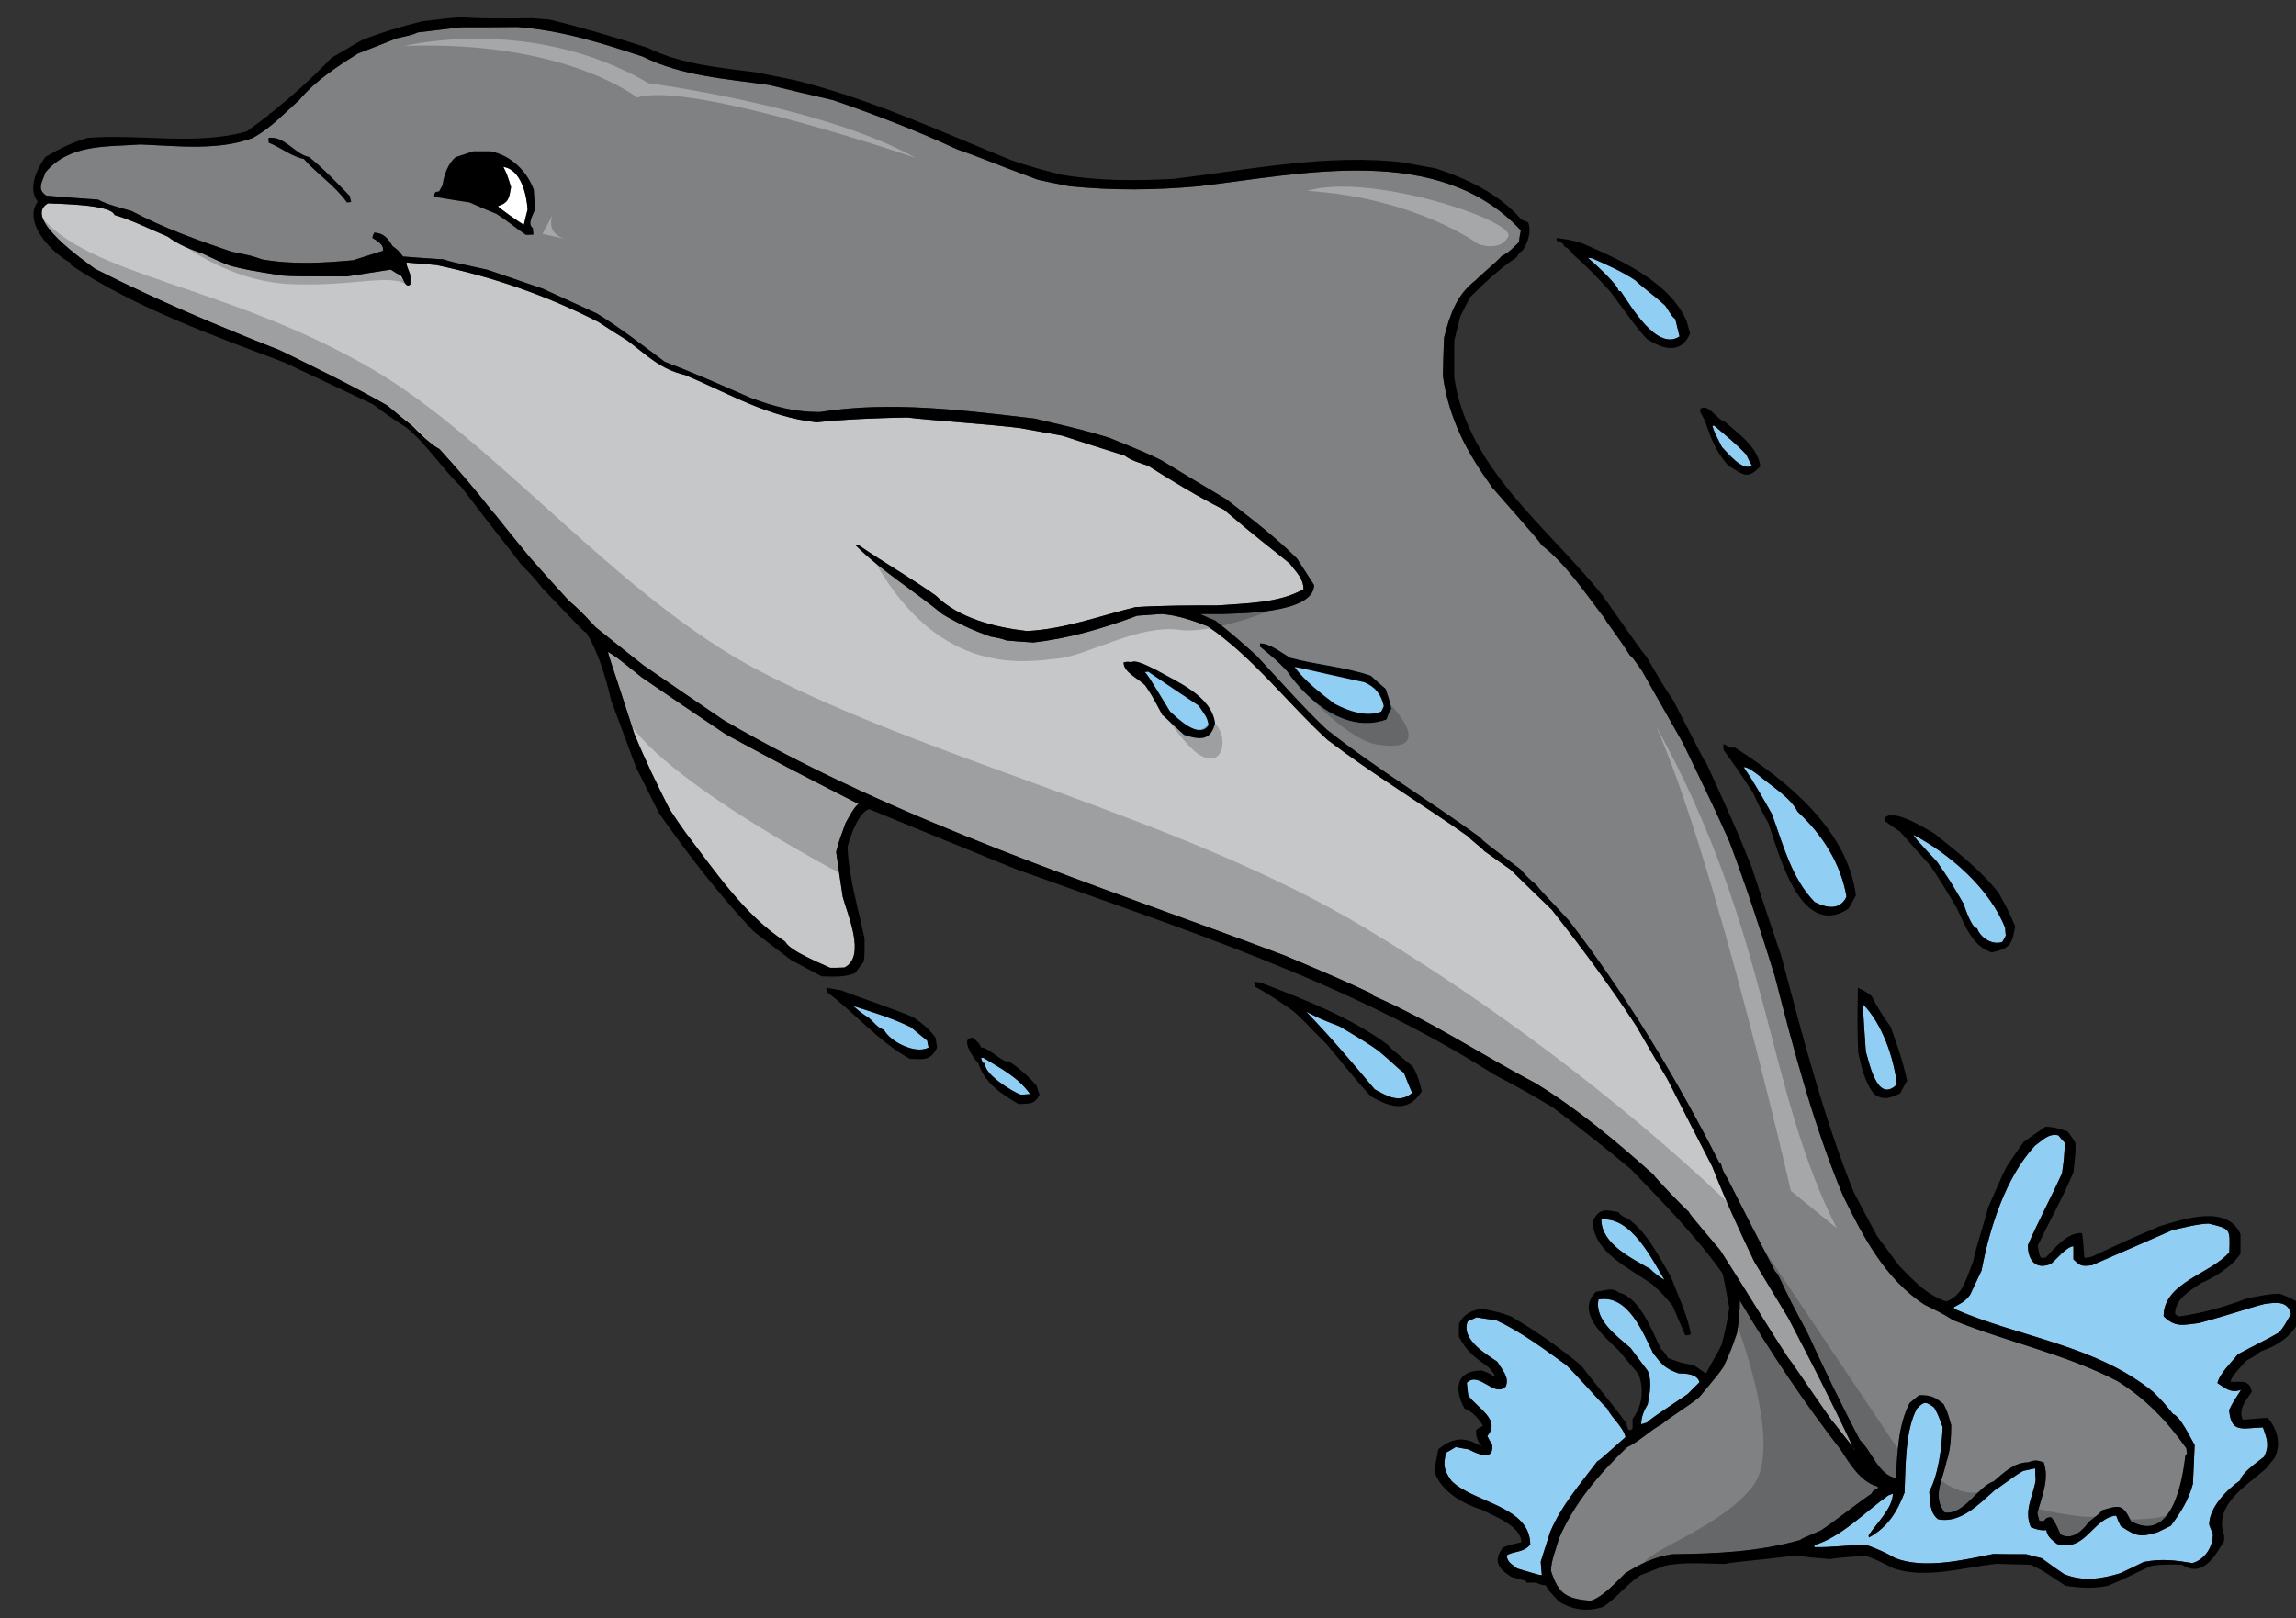 <?xml version="1.0" encoding="utf-8"?>
<!-- Generator: Adobe Illustrator 17.0.0, SVG Export Plug-In . SVG Version: 6.00 Build 0)  -->
<!DOCTYPE svg PUBLIC "-//W3C//DTD SVG 1.1//EN" "http://www.w3.org/Graphics/SVG/1.1/DTD/svg11.dtd">
<svg version="1.1" id="Layer_1" xmlns="http://www.w3.org/2000/svg" xmlns:xlink="http://www.w3.org/1999/xlink" x="0px" y="0px"
	 width="200px" height="141px" viewBox="0 0 200 141" style="enable-background:new 0 0 200 141;" xml:space="preserve">
<rect x="0" y="0" width="200" height="141" fill="#333333" stroke="none"/>
<path id="color3" style="fill:#808183;" d="M4.032,17.045c1.487,0.123,2.998,0.249,4.51,0.346c0.768,0.422,2.057,0.744,2.923,0.992
	c2.726,1.462,5.773,2.552,8.697,3.543c1.734,0.348,1.734,0.348,2.651,0.669c2.651,0.471,5.303,0.322,7.954,0.074
	c0.843-0.273,1.71-0.545,2.577-0.818c0.174-0.52-0.569-0.917-0.892-1.114c0-0.175,0-0.175,0.149-0.472
	c0.843,0.049,1.189,0.52,1.585,1.165c0.496,0.371,0.496,0.371,0.917,0.917c1.165,0.099,2.329,0.174,3.518,0.247
	c0.793,0.248,0.793,0.248,3.866,0.916c1.586,0.546,3.171,1.091,4.782,1.636c1.561,0.719,3.122,1.438,4.707,2.156
	c2.057,1.263,3.99,2.774,5.922,4.212c2.527,0.966,5.004,2.056,7.482,3.147c2.082,0.767,3.791,1.238,6.021,1.237
	c6.146-0.99,12.612-0.148,18.732,0.57c4.212,0.991,4.212,0.991,6.467,1.66c3.221,1.313,3.221,1.313,4.584,1.981
	c1.885,1.141,3.769,2.281,5.649,3.396c2.106,1.635,4.263,3.27,6.145,5.154c0.496,0.768,0.99,1.536,1.485,2.305
	c0.001,2.551-6.862,2.453-7.827,2.526c-0.721,0-1.414,0-2.107,0c0.423,0.198,0.867,0.396,1.313,0.571
	c1.238,0.942,2.452,2.007,3.593,3.048c2.006,2.13,3.989,4.435,6.121,6.441c4.262,3.371,8.969,6.194,13.354,9.393
	c0.422,0.443,0.422,0.443,3.544,2.8c0.396,0.47,0.866,0.966,1.362,1.337c0.619,0.794,1.091,1.189,2.849,3.123
	c5.007,6.517,9.366,13.727,13.083,21.061c0.05,0.024,0.1,0.049,0.148,0.073c0.123,0.546,0.248,0.817,0.569,1.313
	c1.362,2.701,2.75,5.4,4.14,8.078c0.074,0.099,0.147,0.195,0.248,0.271c1.164,2.453,1.164,2.453,2.574,5.079
	c1.463,3.172,2.975,6.319,4.609,9.415c0.966,0.867,1.609,3.023,3.097,3.271c0.173-2.229,0.175-4.51,1.216-6.541
	c0.27-0.225,0.545-0.445,0.816-0.67c1.039-0.023,1.361,0.148,2.131,0.77c0.322,0.644,0.322,0.644,0.669,1.833
	c0.001,0.966-0.073,2.306-0.421,3.196c-0.296,1.535-1.266,3.021-0.148,4.41c1.685,0.272,2.873-2.255,4.262-2.701
	c0.867-0.742,1.785-1.66,2.998-1.66c0.595-0.223,0.792-0.197,1.363,0c0.52,1.438-0.174,2.998-0.547,4.41
	c0.051,0.248,0.101,0.471,0.174,0.693c0.125,0,0.248,0,0.397,0c0.174-0.247,0.248-0.297,0.619-0.322
	c0.348,0.348,0.619,1.043,0.818,1.487c0.965,0.57,1.933-0.298,2.451-1.065c1.065-0.842,1.065-0.842,1.141-1.016
	c1.537-0.472,1.832-0.57,2.553,0.939c3.493,1.936,4.46-3.295,4.73-5.672c0.053-0.074,0.101-0.148,0.151-0.248
	c-0.026-0.125-0.051-0.272-0.051-0.422c-1.685-2.379-3.543-4.336-6.021-5.871c-4.537-2.355-9.59-3.396-14.299-5.303
	c-0.916-0.57-0.916-0.57-2.477-1.34c-3.419-2.204-5.376-5.945-7.11-9.488c-2.578-6.17-4.287-12.66-5.945-19.129
	c-1.215-3.938-2.504-7.88-3.965-11.744c-1.313-2.923-1.313-2.923-4.039-8.572c-1.189-2.082-2.379-4.188-3.568-6.294
	c-0.817-1.163-0.817-1.163-1.066-1.363c-1.14-1.808-2.079-2.923-2.155-3.17c-1.61-2.082-3.418-4.831-5.549-6.441
	c-0.199-0.348-0.199-0.348-4.262-4.981c-2.231-3.097-3.768-5.946-4.313-9.736c0.024-1.091,0.049-2.206,0.1-3.321
	c0.495-1.982,1.09-3.766,2.773-5.029c0.074-0.149,2.059-1.809,2.23-2.082c0.72-0.371,0.916-0.644,1.513-1.213
	c0.049-0.347,0.1-0.694,0.174-1.041c-7.16-7.682-19.004-4.906-28.074-3.841c-3.84,0.348-7.407,0.373-11.222,0
	c-0.942-0.173-1.859-0.371-2.776-0.57c-4.484-1.66-5.079-1.982-7.036-2.65c-3.521-1.635-7.136-3.023-10.804-4.287
	c-1.858-0.42-3.716-0.867-5.55-1.313c-3.74-0.546-7.604-0.769-11.024-2.479c-3.691-1.214-7.061-2.279-10.926-2.577
	c-1.636,0.025-3.271,0.025-4.907,0.024c-1.263,0.149-2.526,0.298-3.766,0.447c-0.447,0.198-0.447,0.198-1.859,0.52
	c-1.114,0.446-2.229,0.893-3.345,1.313c-1.858,1.165-3.716,2.378-5.128,4.063c-1.338,1.19-2.453,2.428-4.039,3.296
	c-2.998,1.14-6.666,0.694-9.787,0.57c-2.974,0.223-6.144-0.074-8.275,2.429C3.661,15.905,3.188,16.475,4.032,17.045z
	 M158.593,133.35c-1.585,0.67-1.585,0.67-1.782,0.818c-3.668,1.041-7.385,1.189-11.149,1.237c-1.537,0.225-2.802,0.844-4.089,1.659
	c-0.819,0.795-1.934,2.059-3.023,2.403c-2.106-0.196-2.776-0.567-3.444-2.601c-0.002-0.916,0.445-1.883,0.668-2.775
	c1.338-3.146,3.494-5.648,5.947-8.003c1.064-0.496,1.959-1.438,3.023-2.008c1.04-0.841,2.255-1.511,3.296-2.378
	c1.709-2.057,1.709-2.057,2.105-2.651c0.668-1.485,0.668-1.485,1.164-2.924c0.148-0.892,0.248-1.907,0.248-2.823
	c2.65,4.483,5.601,8.896,8.795,13.008c0.744,1.164,1.762,2.85,3.223,3.196c0,0.05,0,0.101,0,0.148
	c-0.223,0.1-0.471,0.223-0.545,0.47C161.911,130.872,159.832,132.531,158.593,133.35z"/>
<path id="color2" style="fill:#C6C7C9;" d="M159.56,123.76c0.248,0.225,1.561,2.032,1.783,2.184
	c-1.734-3.719-3.668-7.484-5.574-11.127c-0.992-1.635-1.983-3.271-2.975-4.93c-1.288-2.701-2.553-5.451-3.643-8.251
	c-1.313-2.528-2.602-5.056-3.891-7.583c-0.916-1.535-1.834-3.097-2.727-4.658c-2.279-3.492-4.781-6.861-7.359-10.134
	c-1.213-1.165-2.402-2.329-3.591-3.493c-0.769-0.545-1.537-1.09-2.304-1.636c-0.176-0.247-1.289-1.063-1.363-1.237
	c-4.039-2.851-8.325-5.428-12.266-8.426c-3.519-3.221-6.491-7.211-10.457-9.91c-1.287-0.496-2.625-0.967-4.012-1.066
	c-0.721,0.049-1.438,0.1-2.133,0.149c-2.923,1.09-5.921,1.981-9.043,2.329c-0.793-0.05-1.561-0.099-2.329-0.173
	c-0.495-0.174-0.495-0.174-1.413-0.347c-1.535-0.545-2.799-1.115-4.187-1.958c-2.453-2.032-5.327-3.767-7.582-6.021
	c0.124,0.024,0.247,0.048,0.372,0.073c2.155,1.486,4.509,2.825,6.639,4.336c2.008,2.007,5.205,2.775,7.929,3.096
	c3.245-0.147,6.318-1.312,9.465-2.081c2.379-0.15,4.782-0.149,7.161-0.149c2.453-0.198,5.277-0.173,7.482-1.411
	c0-0.967-0.693-1.562-1.214-2.254c-2.156-1.761-2.526-1.958-5.724-4.683c-2.207-1.09-4.51-2.503-6.59-3.817
	c-0.695-0.247-1.462-0.445-2.058-0.892c-1.808-0.569-3.616-1.14-5.425-1.734c-1.238-0.223-2.479-0.446-3.717-0.669
	c-2.626-0.323-7.483-0.644-9.813-0.916c-2.626,0.048-5.252,0.149-7.879,0.42c-4.261-0.47-7.557-2.477-11.421-4.111
	c-2.255-0.545-3.271-1.687-5.105-3.048c-0.843-0.52-1.66-1.041-2.477-1.585c-4.56-2.329-9.093-3.89-14.099-4.956
	c-0.893-0.075-1.76-0.149-2.626-0.223c0.025,0.272,0.025,0.272,0.347,1.09c0.001,0.273,0,0.545,0,0.818
	c-0.396,0.396-0.619-0.521-0.818-0.743c-0.297-0.173-0.594-0.347-0.891-0.545c-1.289,0.198-2.552,0.397-3.817,0.595
	c-4.41,0-4.41,0-5.649-0.075c-3.047-0.496-3.047-0.496-4.459-0.842c-0.867-0.323-0.867-0.323-2.428-1.065
	c-1.09-0.371-2.155-0.792-3.073-1.487c-1.486-0.619-3.097-1.438-4.632-1.883c-0.298-0.941-5.005-0.966-5.798-1.016
	c-2.304,1.289,3.32,5.104,4.088,5.698c5.253,2.677,10.654,4.957,16.13,7.112c3.122,1.536,6.318,3.072,9.341,4.806
	c0.694,0.595,1.412,1.165,2.13,1.734c0.596,0.596,1.687,1.709,2.405,2.057c1.585,1.734,3.146,3.543,4.583,5.402
	c0.372,0.371,0.595,0.767,3.296,4.038c1.114,1.264,2.255,2.527,3.394,3.767c0.991,0.867,0.991,0.867,2.329,2.305
	c1.387,1.115,2.774,2.229,4.163,3.32c2.329,1.611,4.658,3.196,6.987,4.781c15.336,8.921,32.309,14.272,48.834,20.492
	c4.686,1.981,4.686,1.981,7.533,3.297c0.074,0.099,0.174,0.172,0.272,0.246c4.905,2.131,9.39,5.129,14.099,7.606
	c3.691,2.255,7.012,5.054,10.233,7.931c0.196,0.32,2.823,3.07,3.121,3.269c0.049,0.176,0.049,0.176,2.726,3.347
	c2.924,4.559,3.74,6.046,5.924,9.391C156.165,118.78,156.486,119.352,159.56,123.76z M63.225,63.974
	c5.178,2.799,5.178,2.799,11.571,6.07c-0.397,0.223-0.917,1.289-1.141,1.662c-0.296,0.892-0.495,1.237-0.817,2.501
	c0.175,1.313,0.373,2.627,0.57,3.916c0.372,1.461,2.082,5.202,0.149,6.169c-0.422,0.024-0.843,0.024-1.238,0.024
	c-0.446-0.224-3.568-1.463-3.916-2.279c-3.543-2.279-6.169-6.219-8.696-9.516c-0.471-0.668-0.942-1.338-1.388-2.03
	c-1.09-2.156-2.156-4.336-3.073-6.591c-1.982-6.17-2.303-6.938-2.279-7.111c0.694,0.42,0.694,0.42,2.949,2.23
	C58.344,60.679,60.772,62.337,63.225,63.974z"/>
<path id="color1" style="fill:#91CEF4;" d="M198.534,116.08c-1.142,0.669-1.958,1.018-3.593,1.908
	c-0.569,0.719-1.586,1.66-1.783,2.503c0.718,0.47,1.14,0.891,2.056,0.595c-0.72,1.114-0.72,1.114-1.04,1.759
	c0.197,2.056,1.09,1.561,2.949,1.511c0.346,0.992,0.593,1.562,0.098,2.553c-0.619,0.496-1.933,1.389-2.08,2.057
	c-1.142,0.794-2.703,2.354-2.703,3.867c0.101,0.272,0.199,0.543,0.324,0.792c0,1.14-0.67,2.23-1.783,2.552
	c-1.537-0.248-2.676-0.396-4.237-0.1c-0.693,0.347-1.39,0.669-2.058,0.99c-1.66,0.494-3.221,0.744-4.882,0.074
	c-0.669-0.444-1.313-0.916-1.956-1.388c-0.447-0.099-0.894-0.223-1.338-0.347c-0.967,0-1.934,0-2.875-0.023
	c-2.576,0.52-5.996,1.338-8.523,0.369c-0.817-0.47-1.635-0.842-2.553-1.163c-1.511,0-2.996,0.247-4.509,0.198c0-0.049,0-0.1,0-0.174
	c2.329-0.694,4.484-2.948,6.442-4.336c0.124-0.051,0.246-0.1,0.396-0.148c0,1.238-1.412,2.576-2.105,3.617
	c0,0.075,0,0.148,0.023,0.198c1.637-0.893,2.453-2.229,3.098-3.915c0.101-2.155,0.025-5.4,1.092-7.334
	c0.645-0.644,0.768-0.596,1.484-0.073c0.324,0.569,0.324,0.569,0.744,1.708c-0.074,1.76-0.348,4.063-1.164,5.625
	c0.073,0.843,0.024,1.833,0.768,2.404c1.982,0.396,3.592-1.362,4.955-2.553c0.694-0.422,1.636-1.213,2.452-1.66
	c0.349-0.074,0.695-0.149,1.041-0.224c0,0.347,0.024,0.693,0.05,1.04c-0.247,1.486-1.04,2.627-0.42,4.088
	c0.52,0.198,0.815,0.299,1.362,0.249c0,0.521,0.569,0.941,0.916,1.214c2.5,0.742,3.098-2.254,5.152-2.478
	c0.125,0.321,0.249,0.619,0.396,0.916c1.363,0.894,1.66,0.992,3.197,0.546c0.368-0.174,0.768-0.372,1.164-0.57
	c0.866-1.164,1.561-2.254,1.932-3.666c0.051-1.115,0.1-2.229,0.149-3.371c-0.372-0.619-1.239-2.502-1.884-2.699
	c-0.866-1.066-0.866-1.066-1.734-1.935c-5.029-4.088-11.596-4.731-17.344-7.233c0-0.049,0-0.1,0-0.147
	c0.596-0.321,1.04-0.546,1.412-1.091c0.322-0.694,0.644-1.387,0.991-2.105c0.692-3.666,2.081-8.104,4.659-10.879
	c0.643-0.445,1.162-1.09,2.029-0.891c0.174,0.222,0.371,0.445,0.57,0.645c-0.072,1.387-0.072,1.387-0.248,2.65
	c-0.942,2.104-2.057,4.162-2.975,6.268c0,1.34,0.695,2.183,2.008,1.635c0.445-0.369,1.389-1.534,1.958-1.534
	c0,0.396-0.001,0.768,0,1.141c0.643,0.619,0.718,0.595,1.586,0.521c2.328-1.016,4.683-2.032,7.036-3.071
	c1.041-0.224,2.082-0.521,3.146-0.569c1.932,0.469,1.883,0.422,1.809,2.502c-1.635,1.907-5.723,2.625-5.723,5.573
	c0.989,0.991,1.686,0.769,3.072,0.595c2.502-0.668,4.41-1.338,5.697-1.658c1.017-0.149,2.057-0.299,2.328,0.867
	C198.955,115.559,198.955,115.559,198.534,116.08z M146.997,121.457c0.346-0.348,0.694-0.693,1.041-1.041
	c-0.175-0.721-1.165-0.768-1.81-0.768c-1.213-0.446-1.461-0.77-2.229-1.76c-0.894-1.81-2.183-5.154-4.758-4.684
	c-0.371,1.811,1.61,3.195,2.798,4.236c0.496,0.67,0.992,1.338,1.486,1.982c0.398,0.941,0.174,1.982,0,2.922
	c-0.321,0.521-0.568,1.117-0.568,1.734c0.148-0.048,0.32-0.098,0.496-0.146C143.898,123.538,143.898,123.538,146.997,121.457z
	 M141.596,125.198c-0.222-0.917-1.164-1.611-1.609-2.503c-0.844-0.818-2.578-2.825-3.543-3.766c-1.959-1.412-3.939-2.899-6.12-3.916
	c-0.57-0.074-1.14-0.147-1.709-0.248c-0.273,0.125-0.521,0.248-0.771,0.349c-0.617,1.586,1.637,2.872,2.578,3.517
	c0.421,0.72,1.064,1.314,0.743,2.156c-1.019,1.017-2.33-1.388-3.396-0.323c0.025,0.373,0.074,0.744,0.123,1.092
	c0.721,1.09,2.898,2.104,1.66,3.543c0.124,0.271,0.273,0.521,0.422,0.769c0.172,1.511-1.338,0.768-2.057,0.397
	c-0.371-0.052-0.744-0.127-1.115-0.199c-0.298,0.173-0.568,0.347-0.843,0.494c-0.273,1.115-0.173,1.537,0.472,2.453
	c1.907,1.908,6.862,2.182,6.863,5.551c-0.645,0.744-1.34,0.52-2.057,0.941c0.074,0.619,0.421,0.742,0.916,1.139
	c1.982,0.597,1.982,0.597,2.156,0.571c-0.051-0.373-0.074-0.768-0.1-1.164c0.272-0.843,0.546-1.711,0.817-2.577
	c0.968-2.305,2.627-4.189,4.113-6.17C139.314,127.229,139.314,127.229,141.596,125.198z M171.031,78.717
	c0.146,0.422,0.719,2.155,1.189,2.155c0.271,0.817,1.338,1.511,2.204,1.188c0.099-0.174,0.198-0.348,0.296-0.545
	c-0.022-0.224-0.049-0.447-0.049-0.67c-1.363-3.443-4.781-6.416-8.003-8.128c0.15,0.3,0.15,0.3,2.058,2.354
	C169.867,76.734,169.867,76.734,171.031,78.717z M162.532,91.625c-0.101-1.389-0.198-2.773-0.272-4.163
	c1.686,1.687,2.727,4.708,2.975,7.013C163.523,96.186,162.83,92.565,162.532,91.625z M154.355,70.937
	c-0.793-1.413-1.562-2.776-2.478-4.114c0.446,0,1.066,0.545,1.411,0.792c1.019,0.867,2.703,1.883,3.297,3.098
	c2.156,1.982,3.767,4.51,4.263,7.407c-0.57,1.215-1.734,0.991-2.775,0.472C156.066,76.534,155.322,73.587,154.355,70.937z
	 M149.993,38.949c-0.667-1.313-0.667-1.313-0.841-1.858c0.05-0.001,0.1-0.001,0.148-0.026c0.967,0.818,1.957,1.61,2.825,2.552
	c0.147,0.322,0.297,0.644,0.472,0.942C151.803,41.129,150.441,39.394,149.993,38.949z M138.301,22.446
	c0.123,0.025,0.248,0.05,0.37,0.05c1.313,0.57,2.602,1.14,3.791,1.933c0.422,0.445,1.638,1.313,2.603,2.206
	c0.619,0.966,0.619,0.966,0.867,1.165c0.125,0.52,0.248,1.016,0.371,1.51c-1.982,1.314-4.263-2.699-5.128-3.938
	c-0.075,0-0.147-0.024-0.198-0.05C140.977,24.825,138.723,22.793,138.301,22.446z M139.488,106.243
	c2.628-0.271,4.41,3.469,5.502,5.253c-0.247-0.1-1.041-0.693-1.239-0.941C142.189,109.639,139.488,108.398,139.488,106.243z
	 M122.294,93.459c0.224,0.594,0.472,1.189,0.718,1.759c-1.113,0.941-2.205,0.272-3.269-0.321c-1.934-2.305-3.891-4.608-5.973-6.766
	c1.215,0.618,1.215,0.618,2.924,1.288c2.404,1.438,2.404,1.438,3.396,2.133C121.477,92.716,121.699,93.038,122.294,93.459z
	 M112.779,58.125c0.248-0.025,1.484,0.323,6.07,1.314c0.967,0.42,1.463,1.065,1.685,2.081c-0.073,0.174-0.148,0.322-0.222,0.47
	c-1.313,0.521-2.926-0.073-4.088-0.694C114.986,60.331,113.721,59.389,112.779,58.125z M104.404,61.471
	c0.396,0.619,0.794,0.99,0.867,1.709c-0.844,1.265-2.726-0.645-3.346-1.191c-1.932-3.17-1.932-3.17-2.205-3.443
	c0.099,0,0.198,0,0.298-0.024C101.48,59.514,102.943,60.505,104.404,61.471z M89.737,95.316c-0.273,0.024-0.545,0.049-0.819,0.05
	c-0.644-0.198-3.319-1.833-3.097-2.751c-0.074,0-0.147,0.001-0.222-0.023c-0.05-0.123-0.1-0.273-0.15-0.422
	c0.05,0,0.125,0,0.198-0.025C87.209,93.111,88.646,93.805,89.737,95.316z M80.767,90.657c0.025,0.198,0.075,0.397,0.125,0.596
	c-1.089,0.646-3.369-0.494-3.89-1.536c-0.521-0.125-0.941-0.719-1.338-1.064c-0.495-0.272-0.892-0.619-1.339-1.017
	c1.71,0.546,3.419,1.065,5.031,1.857C79.827,89.891,80.297,90.287,80.767,90.657z M119.419,58.869
	c0.422,0.397,0.843,0.77,1.289,1.139c0.198,0.596,0.395,1.117,0.495,1.76c-0.123,0.099-0.123,0.099-0.421,0.917
	c-3.47,1.264-6.839-1.536-8.696-4.237c-0.893-0.917-0.893-0.917-2.329-2.106c0-0.099,0-0.198,0-0.297
	c0.894,0,1.835,0.792,2.603,1.237C114.661,57.927,117.165,58.076,119.419,58.869z M103.143,64.023
	c-1.638-1.461-1.711-1.635-1.885-1.709c-0.967-1.809-0.967-1.809-1.512-2.602c-0.569-0.595-1.882-1.115-1.882-2.007
	c0.247-0.049,0.446-0.099,0.669,0c0.347-0.346,1.809,0.496,2.154,0.643c1.834,1.042,4.857,2.281,5.154,4.659
	C105.471,64.568,104.504,64.469,103.143,64.023z"/>
<path id="fill" style="fill:#FFFFFF;" d="M43.377,17.961c-0.024,0.076,2.032,1.537,2.255,1.61c0.099-0.42,0.199-0.868,0.322-1.313
	c-0.074-1.214-0.545-3.494-2.106-3.716c0.322,0.643,0.322,0.643,0.669,1.758C44.344,17.243,44.345,17.64,43.377,17.961z"/>
<path id="outline" d="M168.105,75.369c0.77,1.117,0.77,1.117,2.355,3.742c0.694,1.462,1.313,3.296,3.022,3.865
	c1.586-0.347,1.783-0.668,2.058-2.278c-0.694-1.563-0.694-1.563-1.438-2.899c-1.586-2.031-3.642-3.593-5.625-5.201
	c-0.742-0.396-3.468-2.182-4.285-1.363v0.297c0.42,0.322,0.867,0.619,1.314,0.917C166.372,73.44,167.24,74.405,168.105,75.369z
	 M174.673,80.846c0,0.225,0.025,0.447,0.05,0.672c-0.099,0.196-0.197,0.371-0.297,0.543c-0.867,0.322-1.933-0.371-2.205-1.188
	c-0.471,0-1.041-1.734-1.188-2.155c-1.164-1.981-1.164-1.981-2.304-3.644c-1.908-2.057-1.908-2.057-2.059-2.354
	C169.891,74.43,173.31,77.402,174.673,80.846z M150.663,65.139c-0.222-0.075-0.27-0.297-0.544-0.297
	c0.001,0.173,0,0.346,0.023,0.519c0.992,1.339,0.992,1.339,2.553,3.692c0.619,1.338,0.619,1.338,1.338,2.653
	c0.842,2.278,2.701,10.231,6.963,7.479c0.396-0.567,0.546-1.064,0.669-1.139c-0.692-5.724-5.972-10.01-10.529-12.908H150.663
	L150.663,65.139z M153.289,67.615c1.018,0.867,2.703,1.883,3.297,3.098c2.156,1.982,3.766,4.51,4.262,7.407
	c-0.568,1.215-1.734,0.991-2.773,0.472c-2.008-2.058-2.752-5.005-3.717-7.655c-0.795-1.413-1.564-2.776-2.48-4.114
	C152.324,66.823,152.943,67.368,153.289,67.615z M163.275,95.342c0.867,0.545,1.314,0.322,2.23-0.074
	c0.198-0.371,0.395-0.742,0.619-1.115c-0.347-1.635-0.867-3.146-1.437-4.707c-0.844-1.189-0.844-1.189-1.66-2.676
	c-0.496-0.373-0.496-0.373-1.19-0.72c-0.049,3.099-0.049,3.099,0.024,5.65C162.16,92.964,162.434,94.324,163.275,95.342z
	 M165.232,94.475c-1.709,1.711-2.402-1.908-2.7-2.85c-0.101-1.389-0.198-2.773-0.272-4.163
	C163.945,89.148,164.984,92.17,165.232,94.475z M150.54,40.559c1.413,0.842,1.636,1.239,2.801,0.074
	c-0.249-1.734-1.884-2.824-3.122-3.915c-0.669-0.149-1.486-1.71-2.131-1.064c-0.001,0.222-0.001,0.222,0.396,0.941
	C149.055,38.206,149.4,39.246,150.54,40.559z M149.302,37.064c0.966,0.818,1.957,1.61,2.825,2.552
	c0.148,0.322,0.297,0.644,0.471,0.942c-0.795,0.57-2.156-1.165-2.604-1.61c-0.667-1.313-0.667-1.313-0.84-1.858
	C149.202,37.09,149.252,37.09,149.302,37.064z M136.244,21.479c0.371,0.124,0.568,0.372,0.816,0.72
	c1.166,0.99,2.207,2.105,3.222,3.221c2.354,3.196,2.354,3.196,3.172,4.113c1.362,0.868,2.948,1.388,3.767-0.47
	c-0.1-0.348-0.197-0.719-0.298-1.09c-1.487-3.444-5.872-5.377-9.069-6.765c-0.742-0.249-1.511-0.397-2.276-0.471
	c-0.001,0.099,0.023,0.174,0.048,0.248C135.873,21.109,136.244,21.158,136.244,21.479z M138.671,22.496
	c1.313,0.57,2.602,1.14,3.791,1.933c0.422,0.445,1.638,1.313,2.603,2.206c0.619,0.966,0.619,0.966,0.867,1.165
	c0.125,0.52,0.248,1.016,0.371,1.51c-1.982,1.314-4.263-2.699-5.128-3.938c-0.075,0-0.147-0.024-0.198-0.05
	c0-0.495-2.254-2.527-2.676-2.874C138.424,22.471,138.549,22.496,138.671,22.496z M100.687,58.348
	c-0.347-0.147-1.808-0.989-2.154-0.643c-0.223-0.099-0.422-0.049-0.669,0c0,0.892,1.313,1.412,1.882,2.007
	c0.545,0.793,0.545,0.793,1.512,2.602c0.174,0.074,0.247,0.248,1.885,1.709c1.361,0.446,2.328,0.545,2.699-1.017
	C105.545,60.628,102.521,59.389,100.687,58.348z M101.927,61.989c-1.932-3.17-1.932-3.17-2.205-3.443c0.099,0,0.198,0,0.298-0.024
	c1.46,0.991,2.923,1.982,4.384,2.948c0.396,0.619,0.794,0.99,0.867,1.709C104.43,64.445,102.547,62.536,101.927,61.989z
	 M79.527,88.604c-2.501-1.017-3.666-1.34-6.268-2.33c-0.447-0.074-0.867-0.149-1.289-0.224c0.025,0.148,0.074,0.298,0.124,0.421
	c2.454,1.858,4.461,4.286,7.162,5.773c1.238,0.051,1.809,0.174,2.378-0.991c-0.049-0.272-0.1-0.544-0.124-0.817
	C80.991,89.666,80.297,89.122,79.527,88.604z M77.001,89.717c-0.521-0.125-0.941-0.719-1.338-1.064
	c-0.495-0.272-0.892-0.619-1.339-1.017c1.71,0.546,3.419,1.065,5.031,1.857c0.472,0.397,0.942,0.794,1.412,1.164
	c0.025,0.198,0.075,0.397,0.125,0.596C79.802,91.897,77.522,90.759,77.001,89.717z M143.949,111.917
	c0.893,0.817,0.893,0.817,1.734,1.81c0.371,0.866,0.743,1.733,1.114,2.602c0.349,0,0.349,0,0.495-0.123
	c-0.32-1.686-1.141-3.395-1.759-5.005c-1.066-1.761-1.982-3.741-3.644-4.98c-0.347-0.174-0.718-0.298-0.916-0.618
	c-1.214-0.248-1.66-0.299-2.23,0.768C138.746,109.117,142.041,110.529,143.949,111.917z M144.99,111.496
	c-0.247-0.1-1.041-0.693-1.239-0.941c-1.562-0.916-4.262-2.154-4.262-4.312C142.116,105.973,143.898,109.712,144.99,111.496z
	 M23.408,12.437c-0.024-0.125-0.024-0.272-0.024-0.421c1.412-0.222,2.279,1.413,3.543,1.66c1.264,1.016,2.402,2.229,3.542,3.395
	c0.025,0.173,0.075,0.346,0.124,0.52c-0.124,0.024-0.248,0.049-0.372,0.049c-1.064-1.487-2.576-2.454-3.766-3.791
	C25.415,13.651,24.424,12.832,23.408,12.437z M196.924,117.74c1.76-0.62,2.873-1.486,3.643-3.197
	c-0.224-0.866-0.224-0.866-0.373-1.089c-0.768-0.422-0.768-0.422-1.609-0.744c-0.966,0-1.882,0.224-2.822,0.397
	c-2.059,0.769-3.842,1.287-5.998,1.586c-0.099-0.075-0.197-0.149-0.297-0.224c0-1.313,1.288-2.008,2.254-2.677
	c1.166-0.495,2.775-1.486,3.444-2.577c0.001-0.545,0-1.114,0-1.686c-1.14-2.651-5.03-1.313-7.062-0.693
	c-3.049,1.313-3.049,1.313-5.896,2.651c-0.223,0.049-0.423,0.074-0.62,0.099c-0.073-0.173-0.049-0.991-0.224-2.153
	c-1.213-0.149-2.428,1.36-3.172,2.129c-0.148,0.025-0.271,0.025-0.396,0.025c-0.149-0.224-0.149-0.224-0.297-1.064
	c1.039-2.156,2.204-4.215,3.121-6.418c0.174-1.66,0.174-1.66,0.174-2.504c-0.422-0.767-0.595-0.843-0.67-1.015
	c-0.692-0.248-1.237-0.421-1.957-0.422c-0.644,0.444-1.289,0.892-1.907,1.338c-0.496,0.692-0.967,1.388-1.438,2.08
	c-0.645,1.241-0.967,2.157-1.635,3.594c-0.396,1.587-0.992,3.147-1.314,4.757c-0.596,1.391-0.841,2.9-2.328,3.445
	c-1.76-0.57-2.824-1.809-4.088-3.072c-0.645-0.867-1.289-1.734-1.934-2.602c-0.693-1.29-1.389-2.577-2.057-3.866
	c-2.677-6.689-4.436-13.553-6.294-20.516c-0.866-2.552-1.71-5.104-2.552-7.681c-1.189-3.072-2.602-6.121-3.967-9.119
	c-0.246-0.346-0.246-0.346-2.896-5.501c-0.818-1.214-0.818-1.214-2.354-3.84c-0.446-0.52-0.446-0.52-3.842-5.351
	c-4.756-5.922-11.72-11.001-12.885-18.955V29.68c0.174-0.694,0.348-1.387,0.521-2.106c0.271-0.544,0.544-1.09,0.842-1.66
	c1.264-1.264,2.578-2.502,4.064-3.494c0.248-0.397,0.248-0.397,0.545-0.619c0.445-0.694,0.768-1.586,0.471-2.429
	c-0.197-0.074-0.396-0.148-0.596-0.248c-1.957-2.254-4.709-3.542-7.481-4.46c-0.894-0.148-1.785-0.322-2.677-0.495
	c-6.59-0.818-13.578,0.619-20.094,1.412c-3.321,0.174-6.467,0.198-9.738-0.347c-1.536-0.371-3.047-0.793-4.534-1.313
	c-6.194-2.527-12.24-5.327-18.757-6.938c-1.115-0.223-2.206-0.446-3.295-0.668c-3.222-0.422-6.591-0.694-9.541-2.156
	c-2.823-0.917-5.673-1.758-8.547-2.453c-0.498-0.034-0.988-0.081-1.485-0.12c-2.032,0.023-4.063,0.056-6.093-0.074
	c-0.028-0.002-0.052-0.011-0.08-0.014c-0.998,0.063-1.554,0.131-3.417,0.357c-1.81,0.446-3.569,0.966-5.303,1.66
	c-0.867,0.496-1.709,0.991-2.551,1.486c-0.028,0.022-0.056,0.044-0.084,0.066c-1.602,1.675-3.314,3.237-5.129,4.685
	c-0.096,0.076-0.195,0.144-0.297,0.206c0.001,0.015,0.009,0.034,0.009,0.049c-0.645,0.496-1.289,0.966-1.933,1.437
	c-4.385,1.264-9.391,0.198-13.875,0.57c-1.413,0.421-2.428,0.941-3.667,1.66c-0.743,1.016-1.561,2.751-0.668,3.891
	c-1.338,1.882,1.288,4.509,2.85,5.326c0,0.074,0.024,0.149,0.049,0.199c5.625,3.741,12.34,6.119,18.608,8.499
	c2.552,1.214,5.129,2.428,7.705,3.642c1.537,1.141,1.537,1.141,2.924,2.033c1.784,1.462,3.098,3.592,4.757,5.153
	c3.122,4.137,4.782,6.12,5.154,6.689c0.693,0.694,1.338,1.388,1.932,2.157c3.618,3.791,3.618,3.791,3.792,3.839
	c1.089,1.76,1.709,3.915,2.179,5.922c0.718,1.933,1.438,3.865,2.157,5.798c0.668,1.338,1.336,2.675,2.006,4.013
	c2.552,3.618,5.203,7.087,8.25,10.308c1.091,0.844,2.181,1.686,3.271,2.504c0.867,0.47,1.76,0.941,2.652,1.412
	c1.115,0.023,1.882,0.101,2.898-0.272c0.248-0.323,0.496-0.646,0.743-0.968c0.099-0.445,0.099-0.445,0.099-2.029
	c-0.545-2.678-1.363-5.254-1.486-8.004c0.223-0.842,0.916-2.973,1.882-3.296c4.262,1.759,8.523,3.493,12.784,5.228
	c14.148,5.104,28.891,9.764,41.65,17.891c2.701,1.437,2.701,1.437,5.129,2.875c2.307,1.733,4.562,3.518,6.766,5.352
	c2.824,2.924,5.65,5.797,8.003,9.092c0.349,1.413,0.422,2.33,0.597,2.95c-0.148,1.142-0.373,2.155-0.67,3.271
	c-0.322,0.72-0.472,0.843-1.363,2.504c-0.371-0.248-0.744-0.496-1.09-0.743c-0.892-0.101-1.363-0.273-2.205-0.595
	c-0.371-0.571-0.371-0.571-0.619-0.77c-0.768-1.537-1.81-4.484-3.666-4.932c-0.619-0.521-1.239-0.147-2.008-0.073
	c-1.832,1.834,0.842,3.989,2.03,5.153c0.545,0.67,1.091,1.338,1.66,1.981c0.52,1.263,0.372,2.824-0.495,3.938v0.818
	c-0.05,0.049-0.098,0.098-0.123,0.148h-0.248c-0.074-0.197-0.148-0.422-0.224-0.645c-0.892-1.289-3.444-4.336-3.865-4.957
	c-1.933-1.609-3.987-3.047-6.17-4.311c-0.917-0.322-0.917-0.322-2.452-0.644c-0.917,0.099-1.585,0.446-2.031,1.264
	c-0.024,0.396-0.024,0.793-0.024,1.165c0.719,1.337,1.411,1.809,2.627,2.7c0.444,0.521,0.444,0.521,0.544,0.816
	c-0.668-0.395-0.668-0.395-1.164-0.568c-2.255,0-2.452,1.608-1.512,3.319c0.646,0.197,1.289,0.917,1.609,1.513
	c-0.42,0.196-0.42,0.196-0.595,0.371c0,0.693,0.1,0.842,0.472,1.412c-1.462-0.869-2.453-0.817-3.766,0.248
	c-0.126,0.643-0.248,1.286-0.35,1.907c0.549,1.759,2.529,2.873,4.164,3.37c0.916,0.494,3.42,1.385,3.418,2.824
	c-1.263,0.297-1.263,0.297-1.609,0.47c-0.842,1.115-0.471,1.785,0.744,2.552c0.396,0.125,0.816,0.225,1.238,0.323
	c0.025,0.074,0.049,0.124,0.074,0.173c0.273,0,0.545,0,0.842,0c0.446,0.198,0.446,0.198,0.818,0.223
	c0.297,0.496,0.297,0.496,1.188,1.436c1.24,0.745,2.453,0.896,3.842,0.448c1.14-0.743,2.081-2.008,3.246-2.751
	c0.693-0.271,1.388-0.544,2.08-0.817c1.66-0.371,3.593-0.173,5.277-0.174c0.743-0.173,3.223-0.348,6.27-0.742
	c0.742,0.146,0.742,0.146,2.873,0.321c1.066-0.149,2.156-0.248,3.224-0.248c0.965,0.373,0.965,0.373,2.327,1.066
	c2.85,0.941,6.07-0.099,8.945-0.396c0.967,0.023,1.957,0.05,2.949,0.072c1.113,0.447,2.057,1.19,3.07,1.836
	c1.165,0.173,2.527,0.271,3.691-0.001c1.711-0.693,3.049-1.436,3.816-1.734c0.891-0.147,1.758-0.122,2.65-0.101
	c1.783,1.19,2.898-0.768,3.667-2.079c0-0.149,0-0.298,0-0.446c-0.942-2.677,1.834-4.262,3.616-5.822
	c0.25-0.298,0.498-0.619,0.768-0.94c0.62-1.239,0.249-2.478-0.567-3.494c-0.57-0.024-0.992,0.073-2.205,0.147
	c-0.373-0.99,0.246-1.586,0.791-2.429c-0.172-1.04-0.791-0.866-1.834-0.866c0-0.471,1.041-1.461,1.34-1.834
	C196.402,118.137,196.402,118.137,196.924,117.74z M3.958,15.014c2.131-2.503,5.302-2.206,8.275-2.429
	c3.122,0.124,6.79,0.57,9.787-0.57c1.586-0.868,2.701-2.106,4.039-3.296c1.412-1.685,3.27-2.898,5.128-4.063
	c1.116-0.42,2.231-0.867,3.345-1.313c1.413-0.321,1.413-0.321,1.859-0.52c1.239-0.149,2.503-0.298,3.766-0.447
	c1.635,0,3.271,0,4.907-0.024c3.865,0.298,7.235,1.363,10.926,2.577c3.42,1.71,7.285,1.933,11.026,2.479
	c1.833,0.446,3.692,0.892,5.55,1.313c3.667,1.264,7.283,2.651,10.804,4.287c1.958,0.668,2.552,0.991,7.036,2.65
	c0.917,0.199,1.834,0.397,2.776,0.57c3.814,0.373,7.382,0.348,11.222,0c9.07-1.064,20.914-3.84,28.074,3.841
	c-0.074,0.347-0.125,0.694-0.174,1.041c-0.597,0.569-0.793,0.842-1.513,1.213c-0.172,0.273-2.155,1.933-2.23,2.082
	c-1.685,1.264-2.278,3.047-2.773,5.029c-0.051,1.116-0.074,2.23-0.1,3.321c0.545,3.79,2.08,6.639,4.313,9.736
	c4.063,4.634,4.063,4.634,4.262,4.981c2.131,1.611,3.938,4.359,5.549,6.441c0.076,0.247,1.017,1.363,2.155,3.17
	c0.248,0.2,0.248,0.2,1.065,1.363c1.189,2.107,2.38,4.213,3.568,6.294c2.725,5.648,2.725,5.648,4.039,8.572
	c1.461,3.864,2.75,7.807,3.965,11.744c1.658,6.469,3.367,12.959,5.945,19.129c1.734,3.543,3.691,7.284,7.11,9.488
	c1.562,0.77,1.562,0.77,2.478,1.34c4.709,1.907,9.762,2.946,14.299,5.303c2.478,1.535,4.336,3.492,6.021,5.871
	c0,0.148,0.024,0.297,0.051,0.422c-0.052,0.1-0.1,0.174-0.151,0.248c-0.271,2.377-1.237,7.607-4.73,5.672
	c-0.72-1.51-1.016-1.411-2.553-0.939c-0.074,0.174-0.074,0.174-1.141,1.016c-0.52,0.768-1.485,1.637-2.451,1.065
	c-0.199-0.444-0.471-1.142-0.818-1.487c-0.371,0.025-0.445,0.075-0.619,0.322h-0.396c-0.073-0.224-0.123-0.445-0.174-0.693
	c0.373-1.412,1.065-2.974,0.547-4.41c-0.571-0.197-0.769-0.223-1.363,0c-1.213,0-2.131,0.918-2.998,1.66
	c-1.389,0.446-2.577,2.975-4.262,2.701c-1.115-1.389-0.146-2.875,0.148-4.41c0.348-0.892,0.422-2.231,0.421-3.196
	c-0.347-1.189-0.347-1.189-0.669-1.833c-0.77-0.62-1.092-0.793-2.131-0.77c-0.272,0.225-0.546,0.445-0.816,0.67
	c-1.041,2.031-1.043,4.312-1.215,6.541c-1.486-0.248-2.132-2.404-3.098-3.271c-1.637-3.096-3.146-6.243-4.609-9.415
	c-1.41-2.626-1.41-2.626-2.574-5.079c-0.101-0.076-0.174-0.174-0.248-0.271c-1.39-2.678-2.776-5.377-4.14-8.078
	c-0.321-0.496-0.446-0.769-0.569-1.313c-0.049-0.024-0.1-0.049-0.148-0.073c-3.717-7.334-8.076-14.544-13.083-21.061
	c-1.758-1.934-2.23-2.329-2.849-3.123c-0.495-0.371-0.967-0.867-1.362-1.337c-3.122-2.354-3.122-2.354-3.544-2.8
	c-4.385-3.197-9.094-6.021-13.354-9.393c-2.131-2.006-4.115-4.312-6.121-6.441c-1.141-1.041-2.353-2.106-3.592-3.048
	c-0.445-0.175-0.892-0.373-1.314-0.571h2.107c0.965-0.073,7.828,0.025,7.827-2.526c-0.495-0.769-0.989-1.537-1.485-2.305
	c-1.883-1.884-4.039-3.519-6.145-5.154c-1.882-1.115-3.767-2.255-5.65-3.396c-1.362-0.668-1.362-0.668-4.583-1.981
	c-2.255-0.669-2.255-0.669-6.467-1.66c-6.12-0.718-12.586-1.561-18.732-0.57c-2.229,0.001-3.939-0.47-6.021-1.237
	c-2.478-1.092-4.956-2.182-7.482-3.147c-1.933-1.438-3.865-2.949-5.922-4.212c-1.585-0.719-3.146-1.438-4.707-2.156
	c-1.611-0.545-3.196-1.09-4.782-1.636c-3.072-0.668-3.072-0.668-3.866-0.916c-1.189-0.074-2.354-0.149-3.518-0.247
	c-0.42-0.545-0.42-0.545-0.917-0.917c-0.396-0.645-0.743-1.115-1.585-1.165c-0.149,0.297-0.149,0.297-0.149,0.472
	c0.323,0.197,1.066,0.594,0.892,1.114c-0.867,0.273-1.734,0.545-2.577,0.818c-2.651,0.248-5.303,0.397-7.954-0.074
	c-0.917-0.322-0.917-0.322-2.651-0.669c-2.924-0.991-5.972-2.081-8.697-3.543c-0.867-0.248-2.155-0.57-2.923-0.992
	c-1.512-0.098-3.023-0.223-4.51-0.346C3.188,16.475,3.661,15.905,3.958,15.014z M73.655,71.705
	c-0.296,0.893-0.495,1.238-0.817,2.501c0.175,1.313,0.373,2.627,0.57,3.916c0.372,1.461,2.082,5.202,0.149,6.169
	c-0.422,0.024-0.843,0.024-1.238,0.024c-0.446-0.223-3.568-1.461-3.916-2.278c-3.543-2.279-6.169-6.22-8.696-9.515
	c-0.471-0.67-0.942-1.338-1.388-2.031c-1.09-2.156-2.156-4.336-3.073-6.591c-1.982-6.17-2.303-6.938-2.279-7.111
	c0.694,0.42,0.694,0.42,2.949,2.23c2.428,1.66,4.856,3.319,7.31,4.955c5.178,2.799,5.178,2.799,11.571,6.07
	C74.399,70.267,73.879,71.332,73.655,71.705z M149.848,108.92c-2.678-3.171-2.678-3.171-2.727-3.347
	c-0.297-0.197-2.924-2.947-3.121-3.269c-3.223-2.877-6.542-5.676-10.234-7.931c-4.707-2.479-9.191-5.476-14.098-7.606
	c-0.1-0.074-0.197-0.147-0.272-0.246c-2.85-1.315-2.85-1.315-7.533-3.297c-16.526-6.22-33.499-11.57-48.835-20.492
	c-2.329-1.585-4.658-3.169-6.987-4.781c-1.389-1.09-2.776-2.205-4.163-3.32c-1.338-1.438-1.338-1.438-2.329-2.305
	c-1.139-1.239-2.28-2.502-3.394-3.767c-2.702-3.271-2.924-3.667-3.296-4.038c-1.437-1.859-2.998-3.667-4.583-5.402
	c-0.718-0.348-1.809-1.461-2.405-2.057c-0.718-0.569-1.436-1.14-2.13-1.734c-3.023-1.734-6.219-3.271-9.341-4.806
	c-3.909-1.538-7.78-3.141-11.586-4.905c-1.526-0.707-3.041-1.441-4.544-2.207c-0.768-0.594-6.392-4.41-4.088-5.698
	c0.793,0.05,5.5,0.074,5.798,1.016c1.536,0.445,3.146,1.264,4.632,1.883c0.918,0.694,1.983,1.116,3.073,1.487
	c1.561,0.743,1.561,0.743,2.428,1.065c1.412,0.347,1.412,0.347,4.459,0.842c1.239,0.074,1.239,0.074,5.649,0.075
	c1.265-0.198,2.528-0.396,3.817-0.595c0.297,0.198,0.594,0.373,0.891,0.545c0.199,0.222,0.421,1.139,0.818,0.743
	c0-0.272,0.001-0.545,0-0.818c-0.322-0.818-0.322-0.818-0.347-1.09c0.867,0.074,1.734,0.148,2.626,0.223
	c5.005,1.065,9.539,2.626,14.099,4.956c0.817,0.545,1.634,1.065,2.477,1.585c1.834,1.362,2.85,2.503,5.105,3.048
	c3.865,1.635,7.16,3.641,11.421,4.111c2.626-0.271,5.252-0.372,7.879-0.42c2.33,0.272,7.187,0.593,9.813,0.916
	c1.238,0.223,2.479,0.446,3.717,0.669c1.81,0.595,3.617,1.165,5.425,1.734c0.595,0.447,1.363,0.645,2.058,0.892
	c2.082,1.314,4.384,2.727,6.589,3.817c3.197,2.725,3.568,2.922,5.725,4.683c0.521,0.693,1.214,1.288,1.214,2.254
	c-2.205,1.238-5.028,1.213-7.483,1.411c-2.377,0-4.78-0.001-7.16,0.149c-3.147,0.769-6.221,1.933-9.465,2.081
	c-2.725-0.321-5.921-1.089-7.929-3.096c-2.13-1.511-4.484-2.85-6.639-4.336c-0.125-0.025-0.248-0.049-0.372-0.073
	c2.254,2.253,5.129,3.989,7.582,6.021c1.388,0.843,2.651,1.412,4.187,1.958c0.918,0.173,0.918,0.173,1.413,0.347
	c0.769,0.074,1.536,0.124,2.329,0.173c3.122-0.347,6.12-1.238,9.043-2.329c0.694-0.049,1.412-0.1,2.131-0.149
	c1.388,0.099,2.726,0.57,4.014,1.066c3.965,2.699,6.937,6.689,10.455,9.91c3.941,2.998,8.228,5.575,12.267,8.426
	c0.074,0.174,1.188,0.99,1.363,1.237c0.767,0.546,1.534,1.091,2.304,1.636c1.188,1.164,2.378,2.328,3.592,3.493
	c2.577,3.271,5.079,6.642,7.358,10.134c0.894,1.563,1.81,3.123,2.728,4.658c1.289,2.527,2.576,5.055,3.89,7.583
	c1.09,2.8,2.354,5.55,3.643,8.251c0.99,1.659,1.982,3.295,2.974,4.93c1.908,3.642,3.84,7.408,5.576,11.127
	c-0.225-0.15-1.537-1.959-1.785-2.184c-3.071-4.408-3.394-4.978-3.789-5.449C153.587,114.966,152.771,113.479,149.848,108.92z
	 M143.527,122.348c0.173-0.939,0.396-1.979,0-2.922c-0.495-0.646-0.991-1.313-1.487-1.982c-1.187-1.041-3.169-2.428-2.798-4.236
	c2.576-0.471,3.865,2.874,4.758,4.684c0.768,0.99,1.016,1.313,2.228,1.76c0.646,0,1.637,0.048,1.811,0.768l-1.041,1.041
	c-3.098,2.081-3.098,2.081-3.543,2.479c-0.176,0.051-0.348,0.1-0.496,0.146C142.958,123.465,143.205,122.869,143.527,122.348z
	 M134.212,136.052c0.024,0.396,0.05,0.791,0.101,1.164c-0.174,0.024-0.174,0.024-2.155-0.571c-0.496-0.396-0.843-0.52-0.917-1.139
	c0.717-0.422,1.412-0.197,2.057-0.941c-0.001-3.369-4.956-3.643-6.863-5.551c-0.645-0.916-0.744-1.338-0.472-2.453
	c0.272-0.147,0.545-0.321,0.843-0.494c0.371,0.072,0.744,0.147,1.115,0.199c0.719,0.369,2.229,1.112,2.057-0.397
	c-0.148-0.247-0.297-0.496-0.422-0.769c1.238-1.438-0.939-2.453-1.66-3.543c-0.049-0.348-0.098-0.719-0.123-1.092
	c1.064-1.064,2.377,1.34,3.396,0.323c0.321-0.843-0.321-1.437-0.743-2.156c-0.941-0.646-3.195-1.932-2.578-3.517
	c0.248-0.101,0.496-0.224,0.771-0.349c0.569,0.101,1.139,0.174,1.709,0.248c2.181,1.017,4.161,2.504,6.12,3.916
	c0.965,0.939,2.699,2.946,3.543,3.766c0.445,0.892,1.389,1.586,1.609,2.503c-2.279,2.03-2.279,2.03-2.453,2.104
	c-1.485,1.982-3.145,3.866-4.112,6.17C134.758,134.341,134.484,135.209,134.212,136.052z M145.66,135.405
	c-1.537,0.225-2.801,0.844-4.09,1.659c-0.818,0.795-1.932,2.059-3.021,2.403c-2.105-0.196-2.775-0.567-3.445-2.601
	c0-0.916,0.446-1.883,0.67-2.775c1.338-3.146,3.494-5.648,5.947-8.003c1.064-0.496,1.957-1.438,3.021-2.008
	c1.04-0.841,2.255-1.511,3.296-2.378c1.709-2.057,1.709-2.057,2.105-2.651c0.67-1.485,0.67-1.485,1.166-2.924
	c0.147-0.892,0.246-1.907,0.248-2.823c2.649,4.483,5.6,8.896,8.795,13.008c0.742,1.164,1.76,2.85,3.222,3.196v0.148
	c-0.224,0.1-0.472,0.223-0.544,0.47c-1.118,0.744-3.197,2.403-4.438,3.223c-1.585,0.668-1.585,0.668-1.783,0.817
	C153.143,135.209,149.426,135.357,145.66,135.405z M193.158,120.491c0.718,0.47,1.14,0.891,2.056,0.595
	c-0.72,1.114-0.72,1.114-1.04,1.759c0.197,2.056,1.09,1.561,2.949,1.511c0.346,0.992,0.593,1.562,0.098,2.553
	c-0.619,0.496-1.933,1.389-2.08,2.057c-1.142,0.794-2.703,2.354-2.703,3.867c0.101,0.272,0.199,0.543,0.324,0.792
	c0,1.14-0.67,2.23-1.783,2.552c-1.537-0.248-2.676-0.396-4.237-0.1c-0.693,0.347-1.39,0.669-2.058,0.99
	c-1.66,0.494-3.221,0.744-4.881,0.074c-0.67-0.444-1.313-0.916-1.957-1.388c-0.447-0.099-0.894-0.223-1.338-0.347
	c-0.967,0-1.934,0-2.875-0.023c-2.576,0.52-5.996,1.338-8.523,0.369c-0.817-0.47-1.635-0.842-2.553-1.163
	c-1.511,0-2.996,0.247-4.509,0.198v-0.174c2.329-0.694,4.484-2.948,6.442-4.336c0.124-0.051,0.246-0.1,0.396-0.148
	c0,1.238-1.412,2.576-2.105,3.617c0,0.075,0,0.148,0.023,0.198c1.637-0.893,2.453-2.229,3.098-3.915
	c0.101-2.155,0.025-5.4,1.092-7.334c0.645-0.644,0.768-0.596,1.484-0.073c0.324,0.569,0.324,0.569,0.744,1.708
	c-0.074,1.76-0.348,4.063-1.164,5.625c0.073,0.843,0.024,1.833,0.768,2.404c1.982,0.396,3.592-1.362,4.955-2.553
	c0.694-0.422,1.636-1.213,2.452-1.66c0.349-0.074,0.695-0.149,1.041-0.224c0,0.347,0.025,0.693,0.05,1.04
	c-0.247,1.486-1.04,2.627-0.42,4.088c0.521,0.198,0.815,0.299,1.362,0.249c0,0.521,0.569,0.941,0.916,1.214
	c2.5,0.742,3.098-2.254,5.152-2.478c0.125,0.321,0.249,0.619,0.396,0.916c1.363,0.894,1.66,0.992,3.197,0.546
	c0.368-0.174,0.768-0.372,1.164-0.57c0.866-1.164,1.561-2.254,1.932-3.666c0.051-1.115,0.1-2.229,0.149-3.371
	c-0.372-0.619-1.239-2.502-1.884-2.699c-0.866-1.066-0.866-1.066-1.734-1.935c-5.029-4.088-11.596-4.731-17.344-7.233v-0.147
	c0.596-0.321,1.04-0.546,1.412-1.091c0.322-0.694,0.644-1.387,0.991-2.105c0.692-3.666,2.081-8.104,4.659-10.879
	c0.643-0.445,1.162-1.09,2.029-0.891c0.174,0.222,0.371,0.445,0.57,0.645c-0.072,1.387-0.072,1.387-0.248,2.65
	c-0.942,2.104-2.057,4.162-2.975,6.268c0,1.34,0.695,2.183,2.008,1.635c0.445-0.369,1.389-1.534,1.958-1.534
	c0,0.396-0.001,0.768,0,1.141c0.643,0.619,0.718,0.595,1.586,0.521c2.328-1.016,4.683-2.032,7.036-3.071
	c1.041-0.224,2.082-0.521,3.146-0.569c1.932,0.469,1.883,0.422,1.81,2.502c-1.636,1.907-5.724,2.625-5.724,5.573
	c0.989,0.991,1.686,0.769,3.072,0.595c2.502-0.668,4.41-1.338,5.697-1.658c1.018-0.149,2.057-0.299,2.329,0.867
	c-0.619,1.088-0.619,1.088-1.04,1.609c-1.141,0.669-1.958,1.018-3.594,1.908C194.372,118.707,193.355,119.648,193.158,120.491z
	 M120.906,91.03c-3.196-2.378-7.408-4.015-11.1-5.427c-0.199-0.024-0.373-0.051-0.545-0.074c0,0.148,0.024,0.298,0.049,0.422
	c1.164,0.619,2.279,1.388,3.369,2.154c0.991,0.867,1.041,1.043,2.85,2.824c1.289,1.512,2.527,3.147,3.89,4.584
	c1.661,0.967,3.248,1.463,4.437-0.445c-0.197-0.793-0.371-1.438-0.793-2.155C121.057,91.253,121.057,91.253,120.906,91.03z
	 M119.742,94.897c-1.934-2.305-3.891-4.608-5.973-6.766c1.215,0.618,1.215,0.618,2.924,1.288c2.404,1.438,2.404,1.438,3.396,2.133
	c1.388,1.164,1.61,1.486,2.205,1.907c0.224,0.594,0.472,1.189,0.718,1.759C121.898,96.159,120.807,95.49,119.742,94.897z
	 M87.878,92.441c-0.495,0.248-1.684-1.188-2.428-1.188c-0.073-0.321-0.446-0.643-0.718-0.843c-1.19,0,0.099,1.809,0.495,2.255
	c0.57,1.71,1.982,2.626,3.494,3.521c0.99-0.052,1.338,0.073,1.834-0.793c-0.099-0.248-0.174-0.521-0.248-0.795
	C89.587,93.757,88.795,93.086,87.878,92.441z M88.918,95.366c-0.644-0.198-3.319-1.833-3.097-2.751
	c-0.074,0-0.147,0.001-0.222-0.023c-0.05-0.123-0.1-0.273-0.15-0.422c0.05,0,0.125,0,0.198-0.025c1.562,0.967,2.999,1.66,4.09,3.172
	C89.464,95.342,89.192,95.365,88.918,95.366z M43.229,18.63c1.066,0.67,1.486,1.09,2.578,1.834c0.223,0,0.445-0.001,0.667-0.025
	c-0.024-0.173-0.048-0.372-0.048-0.57c-0.546-0.371,0.074-1.214,0.198-1.709c-0.05-0.546-0.099-1.09-0.124-1.636
	c-0.62-1.66-2.007-2.998-3.766-3.345c-0.521,0-1.017,0-1.513,0c-0.52,0.174-1.016,0.347-1.511,0.496
	c-0.693,0.545-1.041,1.586-1.165,2.453c-0.099,0.198-0.198,0.372-0.297,0.545c-0.347,0.049-0.421,0.049-0.421,0.472
	c1.017,0.173,2.031,0.346,3.073,0.494C41.669,17.986,42.437,18.309,43.229,18.63z M43.849,14.543
	c1.561,0.222,2.033,2.502,2.106,3.716c-0.124,0.445-0.223,0.893-0.322,1.313c-0.223-0.074-2.28-1.535-2.255-1.61
	c0.967-0.322,0.967-0.718,1.141-1.66C44.17,15.186,44.17,15.186,43.849,14.543z M109.757,56.045v0.297
	c1.437,1.189,1.437,1.189,2.329,2.106c1.857,2.701,5.229,5.5,8.696,4.237c0.298-0.818,0.298-0.818,0.421-0.917
	c-0.1-0.644-0.297-1.164-0.495-1.76c-0.446-0.37-0.867-0.742-1.289-1.139c-2.254-0.792-4.758-0.942-7.062-1.586
	C111.592,56.837,110.648,56.045,109.757,56.045z M118.85,59.439c0.967,0.42,1.463,1.065,1.686,2.081
	c-0.073,0.174-0.149,0.322-0.223,0.47c-1.312,0.521-2.924-0.073-4.088-0.694c-1.238-0.965-2.504-1.907-3.445-3.171
	C113.027,58.101,114.266,58.448,118.85,59.439z M161.59,126.363c-0.072-0.074-0.146-0.174-0.222-0.274
	C161.542,126.19,161.542,126.19,161.59,126.363z"/>
<path id="shadow" style="opacity:0.2;" d="M165.5,126.5v2.917c0,0-1.887-0.379-1.417-0.167c0.899,0.405-7.954,6.795-11.583,6.417
	c-4-0.417-9.333,0.666-9.333,0.666c0-1.167,6.916-3.292,9.583-6.958s-1.667-14.542-1.667-14.542
	c-0.031-0.52,0.084-2.666,0.084-2.666c0.106-0.043,0.194-0.177,0.266-0.378c0.025-0.072-5.102-9.111-17.933-17.164
	c-11.74-7.368-32.25-15-49.625-21.5c-14.287-5.345-20.625-9.375-31.75-17.75c-5.136-3.867-12.942-16.48-17.75-19.5
	C26.834,31.139,15.04,28.19,10,25c-6.664-4.217-6.632-6.289-6.625-6.375c4.25,5.5,16.23,6.085,29,13.5
	C43.097,38.351,53.886,52.095,66.25,58.5c15.386,7.971,36.636,12.75,52.5,22.25c20.118,12.047,32.917,25.167,32.917,25.167
	C163.167,123,165.5,126.5,165.5,126.5z M169.062,132.125c1.883,0.471,3.625-2.187,3.625-2.187c-2.062,0.562-3.937-1.25-3.937-1.25
	S167.812,131.813,169.062,132.125z M178.5,132.813c0,0,0.562,1.562,1.562,1.562s2.563-2.25,2.563-2.25
	c-1.625,0.188-5.438-0.75-5.438-0.75C177.062,133.938,178.5,132.813,178.5,132.813z M189,131.875c-0.813,0.563-3.813,0.5-3.813,0.5
	C187.875,134.188,189,131.875,189,131.875z M54.167,61.667C55.792,67.042,73.5,76.25,73.5,76.25S72.583,72.5,75.25,70
	C63.833,64.5,52.5,55.75,52.5,55.75L54.167,61.667z M92.125,57.375c2.625-0.25,7-3,10.625-2.5s11.125-3,11.125-3
	c-0.5,0.5-9,1.75-10.75,1.375s-5.625,0.125-9.25,1.625s-8.125,0-8.875,0S76.25,49,76.25,49C82,59.125,89.5,57.625,92.125,57.375z
	 M120,64.875c5.508,0.826,0.875-3.75,0.875-3.75c0.125,2.75-5.75,1-6.875-0.5C114,60.625,117.5,64.5,120,64.875z M104.125,65.5
	c2.5,2,3.125-1.625,1.375-2.75c-1.375,2.5-4.625-1.375-4.625-1.375S102.798,64.438,104.125,65.5z M35.5,24.875l-1.5-1.75
	c0,0-6.75,1.375-8.75,0.75s-8-1.75-9.75-2.875c0,0,4.25,3.5,9.75,3.75S34.125,23.75,35.5,24.875z"/>
<path id="highlight" style="opacity:0.3;fill:#FFFFFF;" d="M35.25,4c0,0,11-2.75,21.25,3.25c0,0,15.25,2,23.25,6.5
	c0,0-19.75-6.75-24.25-5.25C55.5,8.5,49.25,3.5,35.25,4z M128.75,21.25c0,0,1.875,0.75,2.625-0.625s-12-5.625-17.5-4
	C123.375,17.25,128.75,21.25,128.75,21.25z M48.125,18.75l-0.875,1.625l2.25,0.5C49.5,20.875,47.5,20.625,48.125,18.75z M156,103.75
	l4,3.25c-6.25-12.25-5.75-25.75-15.75-43.75C149.417,74.917,156,103.75,156,103.75z"/>
</svg>
